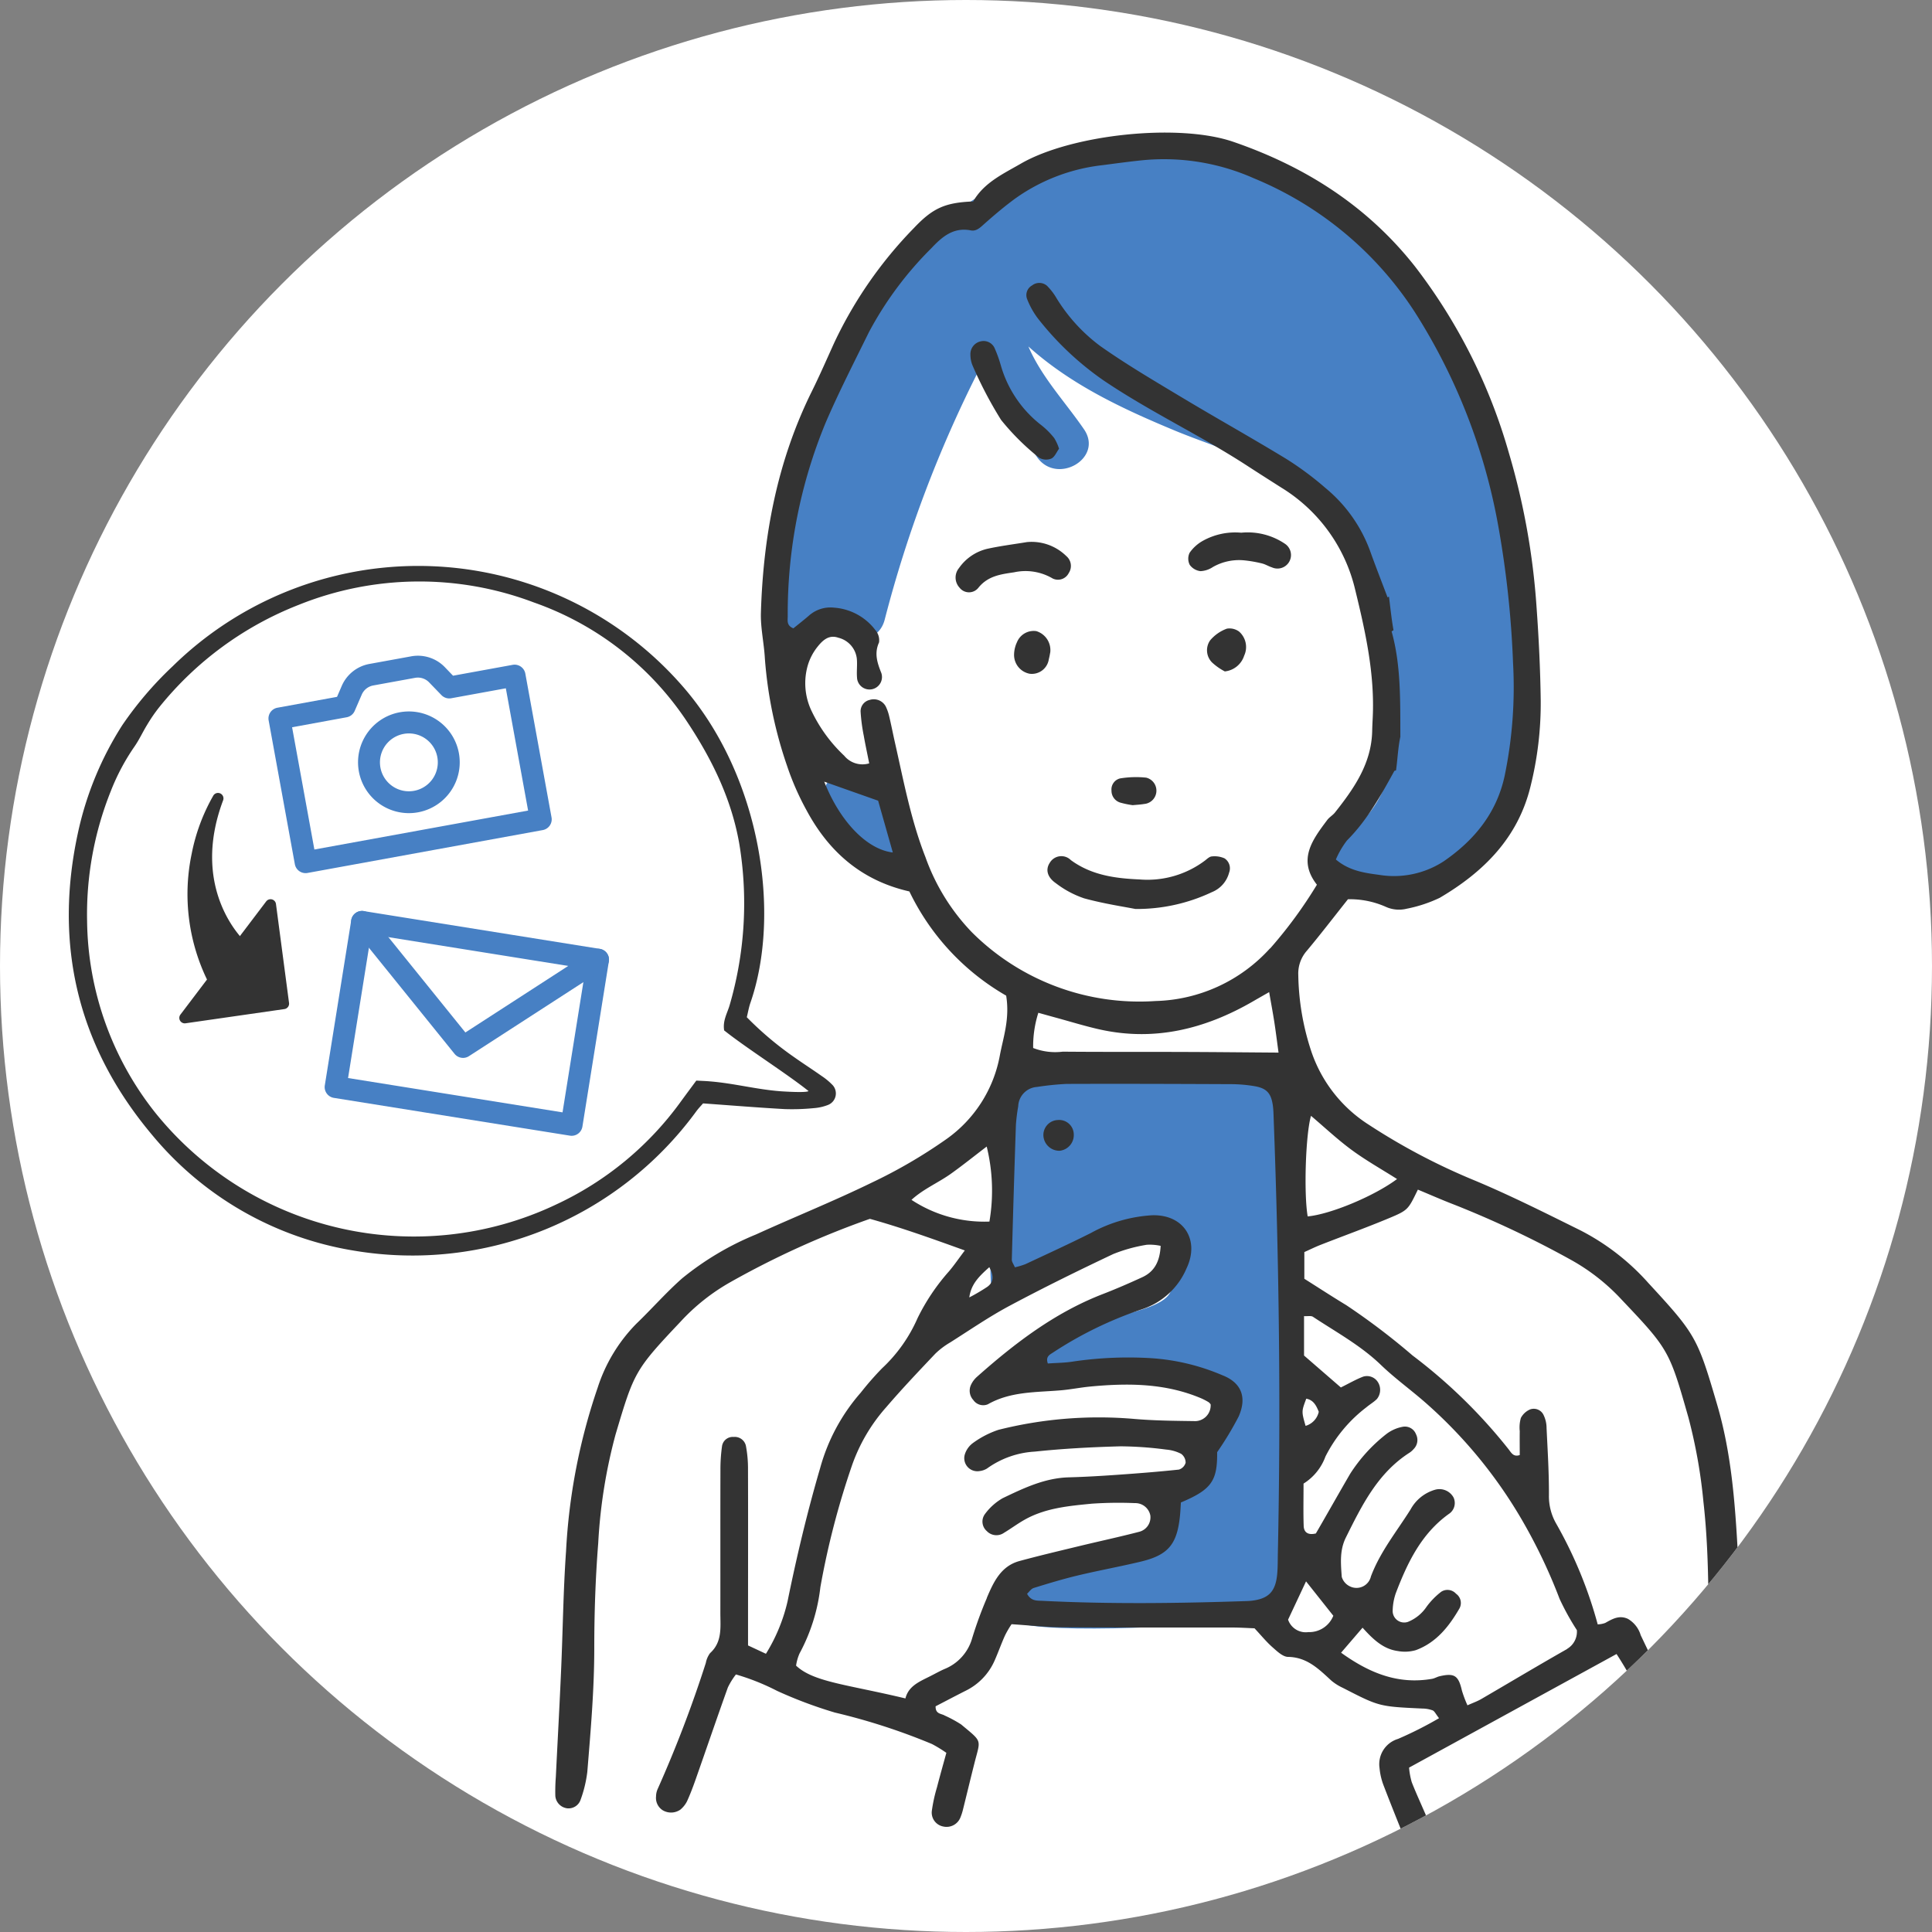 <svg xmlns="http://www.w3.org/2000/svg" xmlns:xlink="http://www.w3.org/1999/xlink" width="250" height="250" viewBox="0 0 250 250"><rect x="0" y="0" width="250" height="250" fill="#808080" stroke="none"/><defs><clipPath id="a"><circle cx="125" cy="125" r="125" transform="translate(289 2486)" fill="#fff"/></clipPath><clipPath id="b"><rect width="216.43" height="223.909" fill="none"/></clipPath></defs><g transform="translate(-289 -2809)"><circle cx="125" cy="125" r="125" transform="translate(289 2809)" fill="#fff"/><g transform="translate(0 323)" clip-path="url(#a)"><g transform="translate(297.903 2503.157)"><g clip-path="url(#b)"><path d="M416.149,41.457C414.29,36.806,410.672,29.313,406,24.236a3.018,3.018,0,0,0-.841-3.6,44.871,44.871,0,0,0-17.467-10.069C383,3.4,368.787,5.5,362.014,9.126c-.076.041-.131.093-.2.136-6.371.853-13.944,2.864-15.492,8.217-.068.046-.136.074-.2.126-13.518,10.357-23.956,31.623-20.7,48.859.656,3.474,4.9,3.094,6.369.672.845,2.992,5.845,3.761,6.8.034A159.009,159.009,0,0,1,350.827,34.8c1.907,4.118,4.861,7.539,7.447,11.312,2.558,3.733,8.684.2,6.1-3.566-2.408-3.512-5.5-6.767-7.193-10.714,5.473,4.919,12.066,8.027,19,10.906C383.21,45.653,394.4,48.445,397.842,56a2.822,2.822,0,0,0,3.183,1.783c2.322,9.954,7.04,27.018-.157,34.918a3.86,3.86,0,0,0-.336.449c-3.458-.759-6.052,4.435-2.483,6.51,17.838,10.374,22.611-14.158,23.537-26.732.788-10.7-1.48-21.573-5.437-31.474" transform="translate(-233.011 -4.157)" fill="#4780c4" fill-rule="evenodd"/><path d="M356.1,305.5c-.869-2.838-1.675-5.938-3.755-8.161a1.319,1.319,0,0,0-1.613-.23,4.881,4.881,0,0,0-1.038-.214,1.481,1.481,0,0,0-.462-.531,2.857,2.857,0,0,1-.656-.533c-1.059-1.324-2.886.36-2.22,1.712a14.338,14.338,0,0,0,.762,1.344,1.752,1.752,0,0,0,.273.417,53.825,53.825,0,0,0,3.867,4.7,13.341,13.341,0,0,0,2.48,2.873c1.015.858,2.806.075,2.362-1.375" transform="translate(-248.366 -211.872)" fill="#4780c4" fill-rule="evenodd"/><path d="M423.861,455.506c-4.155,7.324-.457-24.255,1.043-26.776s6.023-1.3,11.675-1.767,15.916-2.37,18.42,0,5.526-1.68,5.847,8.251-.95,48.773,0,54.3.42,7.217-5.847,8.3-29.335,2.08-30.1,0,.46-6.884,5.926-7.449,10.113-.565,12.594-2.261.345-5.087,0-5.653,8.349-3.957,6.546-5.653,2.621-3.109,2.953-5.37.049-4.8-4.19-5.087-18.183-1.978-21.386-.848-.4-3.674,3.426-5.087,13.222-2.171,14.461-4.9,4.189-9.513-1.808-8.1-17.8,5-19.564,8.1" transform="translate(-302.694 -305.452)" fill="#4780c4" fill-rule="evenodd"/><path d="M376.206,212.842q0-2.268-.034-4.534c-.106-8.246.018-16.492-.438-24.737-.354-6.395-.84-12.74-2.651-18.925-2.56-8.749-2.779-9.132-8.934-15.806a30.233,30.233,0,0,0-8.773-6.791c-4.58-2.265-9.154-4.571-13.867-6.53a82.118,82.118,0,0,1-13.526-7.143,18.1,18.1,0,0,1-7.407-9.424,32.872,32.872,0,0,1-1.705-9.929,4.455,4.455,0,0,1,1.112-3.157c1.781-2.131,3.471-4.337,5.314-6.66a11.407,11.407,0,0,1,4.894.978,4.135,4.135,0,0,0,2.709.247,17.9,17.9,0,0,0,4.279-1.414c5.68-3.345,10.131-7.763,11.75-14.445a44.426,44.426,0,0,0,1.313-11.052c-.053-4.063-.251-8.131-.544-12.185a92.087,92.087,0,0,0-3.569-19.859A71.661,71.661,0,0,0,333.98,17.334c-6.16-7.818-14.164-12.919-23.516-16.139-7.093-2.443-20.944-.96-27.492,2.823C280.685,5.339,278.2,6.47,276.8,8.909c-3.608.148-5.2.83-7.665,3.439a54.391,54.391,0,0,0-10.3,14.82c-.962,2.115-1.888,4.248-2.918,6.329-4.467,9.024-6.284,18.659-6.583,28.627-.06,1.955.4,3.919.51,5.886a55.137,55.137,0,0,0,2.88,13.951,34.926,34.926,0,0,0,2.513,5.729c2.878,5.364,7.111,9.1,13.309,10.505a31.082,31.082,0,0,0,12.525,13.484c.487,3.023-.374,5.362-.82,7.746a16.986,16.986,0,0,1-7,10.878,65.519,65.519,0,0,1-9.616,5.593c-4.9,2.387-9.975,4.426-14.941,6.688a37.538,37.538,0,0,0-9.558,5.681c-2.084,1.841-3.926,3.954-5.936,5.883a20.891,20.891,0,0,0-4.991,8.267,77.44,77.44,0,0,0-4.089,21.141c-.361,5.1-.412,10.215-.637,15.322-.2,4.645-.459,9.287-.687,13.93a23.886,23.886,0,0,0-.064,2.433,1.759,1.759,0,0,0,1.568,1.6,1.646,1.646,0,0,0,1.672-1.03,16.065,16.065,0,0,0,.9-3.7c.434-5.323.9-10.643.9-16,0-4.526.154-9.063.51-13.574a67.636,67.636,0,0,1,2.247-14.081c2.389-8.035,2.491-8.328,8.362-14.542a26.437,26.437,0,0,1,6.531-5.183,113.141,113.141,0,0,1,18.016-8.171c4.146,1.156,8.121,2.592,12.281,4.09-.8,1.064-1.387,1.928-2.06,2.717a26.9,26.9,0,0,0-4.055,6.047,19.6,19.6,0,0,1-4.6,6.493,39.239,39.239,0,0,0-2.752,3.146,24.718,24.718,0,0,0-5.25,9.752c-1.664,5.675-3.037,11.451-4.218,17.248a22.409,22.409,0,0,1-2.8,6.789l-2.315-1.08v-3.584c0-6.395.016-12.788-.005-19.181a15.809,15.809,0,0,0-.279-3.1,1.476,1.476,0,0,0-1.58-1.113,1.4,1.4,0,0,0-1.5,1.183,21.427,21.427,0,0,0-.208,3.115c-.017,6.162,0,12.323-.009,18.485,0,1.837.272,3.738-1.335,5.193a3.117,3.117,0,0,0-.547,1.266A159.319,159.319,0,0,1,236,214.282a2.448,2.448,0,0,0-.235,1.01,1.892,1.892,0,0,0,.852,1.791,2.111,2.111,0,0,0,2.295-.074,3.428,3.428,0,0,0,.857-1.07c.432-.949.8-1.928,1.145-2.911,1.385-3.941,2.734-7.9,4.144-11.829a9.369,9.369,0,0,1,1.043-1.682,29.532,29.532,0,0,1,5.327,2.125,57.541,57.541,0,0,0,7.477,2.805,81.009,81.009,0,0,1,12.564,4.072,17.292,17.292,0,0,1,1.863,1.14c-.428,1.562-.838,3-1.21,4.445a20.319,20.319,0,0,0-.667,3.037,1.83,1.83,0,0,0,1.482,2.053,1.928,1.928,0,0,0,2.234-1.224,6.93,6.93,0,0,0,.317-.993c.506-2.028.99-4.061,1.505-6.086.772-3.034,1.037-2.579-1.755-4.909a16.349,16.349,0,0,0-2.13-1.154c-.431-.26-1.2-.172-1.167-1.192,1.253-.649,2.567-1.344,3.895-2.014a7.871,7.871,0,0,0,3.764-3.959c.468-1.062.851-2.162,1.332-3.218a12.7,12.7,0,0,1,.838-1.43c2.4.153,4.464.388,6.533.4,7.324.049,14.648.018,21.971.029,1.031,0,2.061.07,2.932.1.875.937,1.537,1.754,2.314,2.44.6.527,1.339,1.251,2.025,1.261,2.488.037,4,1.6,5.631,3.092a6.662,6.662,0,0,0,1.472.919c4.7,2.419,4.7,2.412,10.265,2.671a4.045,4.045,0,0,1,1.341.237c.255.107.4.47.83,1.013a48.988,48.988,0,0,1-5.307,2.68,3.407,3.407,0,0,0-2.394,3.758,8.4,8.4,0,0,0,.561,2.353c1.038,2.712,2.134,5.4,3.212,8.1a5.484,5.484,0,0,0,.31.623,1.873,1.873,0,0,0,2.276,1.108,1.851,1.851,0,0,0,1.095-2.287,33.485,33.485,0,0,0-1.229-3.251c-.67-1.606-1.419-3.181-2.054-4.8a9.479,9.479,0,0,1-.348-1.889l26.847-14.7a49,49,0,0,1,3.537,6.435c1.657,3.584,3.234,7.206,4.9,10.784a21.3,21.3,0,0,0,1.9,3.307,1.8,1.8,0,0,0,2.184.583c3.621-1.167,3.629-1.151,3.624-5.139m-55.681-85.61c1.776,1.505,3.448,3.083,5.287,4.433s3.857,2.485,5.847,3.745c-2.963,2.216-8.639,4.568-11.564,4.836-.511-2.935-.273-10.615.43-13.015M257.532,83.991l6.97,2.462c.576,2.031,1.228,4.329,1.9,6.7-3.352-.39-6.843-4.015-8.872-9.167m11.288,54.117c1.566-1.428,3.476-2.216,5.115-3.387,1.559-1.114,3.054-2.317,4.619-3.511a23.856,23.856,0,0,1,.351,9.71,17.144,17.144,0,0,1-10.085-2.812m9.81,11.256a24.884,24.884,0,0,1-2.329,1.37c.239-1.763,1.313-2.769,2.59-3.914.589,1.1.6,1.917-.261,2.545m-.044,40.242a51.086,51.086,0,0,0-1.915,5.23,6.07,6.07,0,0,1-3.6,3.99c-.637.281-1.244.628-1.867.94-1.348.678-2.777,1.255-3.166,2.857-7.615-1.824-11.889-2.113-14.151-4.243a6.016,6.016,0,0,1,.451-1.581,23.679,23.679,0,0,0,2.693-8.569,104.591,104.591,0,0,1,4.115-15.827,22.468,22.468,0,0,1,4.4-7.458c2.036-2.374,4.193-4.646,6.344-6.917a9.968,9.968,0,0,1,1.938-1.469c2.552-1.615,5.05-3.337,7.709-4.756,4.4-2.348,8.883-4.551,13.393-6.684a20.212,20.212,0,0,1,4.343-1.2,6.616,6.616,0,0,1,1.79.142c-.1,1.932-.745,3.307-2.378,4.058-1.687.776-3.395,1.517-5.127,2.188-6.172,2.39-11.326,6.321-16.214,10.657a3.215,3.215,0,0,0-.826,1.088,1.781,1.781,0,0,0,.3,1.954,1.562,1.562,0,0,0,1.879.559c2.971-1.69,6.261-1.536,9.484-1.815,1.272-.11,2.53-.368,3.8-.487,4.9-.464,9.754-.434,14.392,1.554a8.3,8.3,0,0,1,.913.483,1.237,1.237,0,0,1,.245.272,2.035,2.035,0,0,1-2.19,2.164c-2.55-.034-5.108-.06-7.647-.276a53.248,53.248,0,0,0-17.626,1.408,12.035,12.035,0,0,0-3.368,1.76,2.9,2.9,0,0,0-.967,1.385,1.691,1.691,0,0,0,1.886,2.191,2.313,2.313,0,0,0,.974-.332,11.683,11.683,0,0,1,6.173-2.186c3.686-.391,7.4-.584,11.1-.686a46.871,46.871,0,0,1,5.9.421,5.172,5.172,0,0,1,1.943.548,1.414,1.414,0,0,1,.586,1.151,1.3,1.3,0,0,1-.873.891c-2.653.282-5.316.49-7.978.676-2.084.146-4.172.27-6.261.327-3.119.083-5.852,1.4-8.567,2.7a7.453,7.453,0,0,0-2.284,2.044,1.628,1.628,0,0,0,.238,2.214,1.715,1.715,0,0,0,2.223.22c.893-.537,1.733-1.164,2.638-1.677,2.7-1.534,5.74-1.8,8.734-2.093a50.773,50.773,0,0,1,5.575-.072,1.976,1.976,0,0,1,1.987,1.594,1.93,1.93,0,0,1-1.413,2.109c-2.577.671-5.184,1.229-7.771,1.855s-5.182,1.237-7.752,1.936c-2.409.657-3.352,2.723-4.219,4.761m37.657-5.783c-.02.929,0,1.863-.093,2.785-.22,2.2-1.121,3.107-3.253,3.367-.231.028-.463.042-.695.05-8.828.294-17.654.411-26.48-.033-.659-.033-1.411.053-1.931-.911.261-.236.516-.643.864-.752,1.882-.583,3.772-1.156,5.687-1.614,2.7-.647,5.442-1.143,8.145-1.79,3.6-.861,4.738-2.259,5.1-6.038.053-.562.078-1.127.11-1.621,3.971-1.67,4.731-2.8,4.69-6.505a42.032,42.032,0,0,0,2.783-4.614c1.108-2.507.344-4.4-2.129-5.353a28,28,0,0,0-9.1-2.193,48.974,48.974,0,0,0-10.077.411c-1.126.192-2.286.189-3.385.272-.328-.936.291-1.159.73-1.458a49.818,49.818,0,0,1,11.571-5.6,9.429,9.429,0,0,0,5.65-5.262c1.706-3.579-.272-6.948-4.4-6.864a18.617,18.617,0,0,0-7.968,2.292c-2.8,1.406-5.648,2.71-8.485,4.038a9.771,9.771,0,0,1-1.359.407c-.172-.408-.412-.705-.4-1q.234-8.706.528-17.411a22.569,22.569,0,0,1,.3-2.42,2.605,2.605,0,0,1,2.445-2.51,36.4,36.4,0,0,1,3.8-.389c7.087-.027,14.174,0,21.26.03a18.668,18.668,0,0,1,3.118.269c1.56.276,2.125.944,2.337,2.575.074.574.077,1.158.1,1.738.7,18.7.93,37.4.537,56.1m-31.664-65.363a14.34,14.34,0,0,1,.67-4.554c.852.237,1.614.451,2.377.659,1.79.49,3.568,1.039,5.375,1.454,7.2,1.655,13.818.008,20.073-3.618.577-.335,1.158-.664,2.042-1.17.262,1.506.49,2.714.677,3.928.193,1.248.346,2.5.538,3.9-4.376-.031-8.3-.073-12.228-.086-5.232-.018-10.464.01-15.7-.036a7.836,7.836,0,0,1-3.829-.477m30.65-12.886a20.68,20.68,0,0,1-14.82,6.81,30.67,30.67,0,0,1-23.764-8.908,27.085,27.085,0,0,1-6-9.716c-1.875-4.785-2.816-9.816-3.941-14.8-.256-1.133-.476-2.274-.744-3.4a6.045,6.045,0,0,0-.455-1.305,1.76,1.76,0,0,0-2.086-.831,1.5,1.5,0,0,0-1.162,1.547,22.927,22.927,0,0,0,.411,3.095c.193,1.121.439,2.233.7,3.565a3.056,3.056,0,0,1-3.239-.995,19.357,19.357,0,0,1-4.269-5.892,8.322,8.322,0,0,1-.439-5.793,7.062,7.062,0,0,1,1.274-2.424c.642-.805,1.457-1.587,2.679-1.153a3.155,3.155,0,0,1,2.392,2.7c.079.8-.039,1.629.025,2.435a1.616,1.616,0,1,0,3.151-.555c-.524-1.324-.949-2.545-.3-3.979a2.009,2.009,0,0,0-.476-1.592,7.351,7.351,0,0,0-5.34-2.9,4.189,4.189,0,0,0-3.232,1.01c-.682.593-1.4,1.147-2.036,1.664-.889-.35-.739-1-.733-1.535a64.65,64.65,0,0,1,4.931-25.131c1.7-3.944,3.667-7.772,5.562-11.628a45.264,45.264,0,0,1,8.077-10.876c1.372-1.456,2.841-2.771,5.13-2.322.736.144,1.248-.408,1.79-.887,1.289-1.143,2.611-2.261,4-3.273a24.074,24.074,0,0,1,11.279-4.285c1.728-.225,3.455-.464,5.189-.637A28.618,28.618,0,0,1,313.09,5.9,45.416,45.416,0,0,1,333.951,23.23a76.516,76.516,0,0,1,10.81,27.746,127.331,127.331,0,0,1,1.9,17.663A56.605,56.605,0,0,1,345.582,83.2c-1.036,4.867-3.966,8.39-7.877,11.084a11.792,11.792,0,0,1-8.349,1.768c-1.916-.253-3.9-.526-5.622-1.991a11.422,11.422,0,0,1,1.431-2.456c2.585-2.583,4.332-5.716,6.143-9.016.066-.016.137-.036.209-.058.205-1.425.248-2.907.569-4.389l-.009,0c-.015-4.673.081-9.284-1.13-13.59l.245-.165c-.256-1.421-.4-2.864-.587-4.348l-.181.108c-.79-2.092-1.553-4.031-2.255-5.993a18.985,18.985,0,0,0-5.775-8.159,40.662,40.662,0,0,0-5.027-3.74c-4.463-2.722-9.033-5.266-13.514-7.958-3.582-2.152-7.2-4.275-10.609-6.678a22.071,22.071,0,0,1-5.622-6.134,8.1,8.1,0,0,0-1.249-1.645,1.514,1.514,0,0,0-1.94-.069,1.429,1.429,0,0,0-.638,1.807A10.535,10.535,0,0,0,285.139,24a38.847,38.847,0,0,0,8.554,8.083c5.986,4.043,12.532,7.1,18.569,11.03,1.461.95,2.933,1.884,4.4,2.819a21.168,21.168,0,0,1,9.57,13.219c1.326,5.42,2.536,10.871,2.273,16.517-.027.58-.06,1.16-.071,1.741-.083,4.217-2.34,7.445-4.815,10.57-.286.36-.723.6-1,.969-1.923,2.566-3.872,5.143-1.338,8.376a57.841,57.841,0,0,1-6.058,8.255m4.937,88.458a2.416,2.416,0,0,1-2.61-1.612l2.324-4.954,3.53,4.449a3.358,3.358,0,0,1-3.244,2.118m33.5,2.184c-3.736,2.119-7.42,4.328-11.133,6.487-.493.286-1.042.477-1.765.8a15.325,15.325,0,0,1-.72-1.916c-.444-1.928-.96-2.288-2.878-1.846-.337.078-.649.278-.986.337-4.411.765-8.126-.761-11.769-3.382l2.779-3.236c1.287,1.422,2.616,2.754,4.546,3.018a5.089,5.089,0,0,0,2.355-.115c2.643-.977,4.3-3.078,5.652-5.423a1.466,1.466,0,0,0-.457-1.875,1.488,1.488,0,0,0-1.917-.256,9.653,9.653,0,0,0-1.909,1.958,5.276,5.276,0,0,1-2.392,1.937,1.49,1.49,0,0,1-1.982-1.348,7.319,7.319,0,0,1,.41-2.376c1.5-3.92,3.282-7.666,6.842-10.228a1.689,1.689,0,0,0,.621-2.149,2.083,2.083,0,0,0-2.369-1,5.271,5.271,0,0,0-3.183,2.547c-1.785,2.845-3.931,5.469-5.134,8.671a1.917,1.917,0,0,1-2.718,1.292,1.981,1.981,0,0,1-1.059-1.232c-.116-1.712-.3-3.415.539-5.1,2.078-4.18,4.128-8.346,8.249-10.977a2.571,2.571,0,0,0,.518-.463,1.647,1.647,0,0,0,.3-1.922,1.536,1.536,0,0,0-1.688-.962,4.962,4.962,0,0,0-2.161.957,20.612,20.612,0,0,0-4.667,5.13c-1.224,2.106-2.425,4.225-3.638,6.338-.283.493-.571.985-.8,1.384-1.019.246-1.549-.142-1.577-.978-.06-1.733-.018-3.471-.018-5.474a6.923,6.923,0,0,0,2.833-3.5,18.493,18.493,0,0,1,5.294-6.371c.442-.373.957-.668,1.365-1.072a1.881,1.881,0,0,0,.081-2.262,1.67,1.67,0,0,0-1.858-.635c-.958.365-1.855.891-2.887,1.4l-4.763-4.131v-5.1c.5.029.912-.073,1.153.086,2.992,1.98,6.158,3.693,8.786,6.222,1.919,1.846,4.117,3.4,6.1,5.18a60.891,60.891,0,0,1,11.9,14.447,69.623,69.623,0,0,1,5.126,10.647,32.713,32.713,0,0,0,2.239,4.049,2.58,2.58,0,0,1-1.266,2.427m-33.749-32.375c.907.166,1.281.849,1.616,1.7a2.446,2.446,0,0,1-1.706,1.818c-.539-1.875-.527-1.875.09-3.522m52.451,48.751a15.263,15.263,0,0,1-1.108-1.542c-2.707-5.528-5.42-11.054-8.071-16.608a3.64,3.64,0,0,0-1.659-2.11c-1.126-.512-2.009.017-2.935.535a3.1,3.1,0,0,1-.968.181,55.673,55.673,0,0,0-5.39-13.068,7.1,7.1,0,0,1-.921-3.627c.016-2.9-.167-5.8-.306-8.7a3.86,3.86,0,0,0-.372-1.662,1.4,1.4,0,0,0-1.754-.758,2.424,2.424,0,0,0-1.2,1.106,4.477,4.477,0,0,0-.144,1.712c-.016,1.036,0,2.072,0,3.087-.814.284-1.1-.3-1.435-.735a68.289,68.289,0,0,0-12.427-12.142,88.94,88.94,0,0,0-8.587-6.519c-1.773-1.073-3.509-2.205-5.425-3.414v-3.455c.7-.311,1.4-.659,2.13-.944,2.919-1.143,5.869-2.208,8.762-3.413,2.563-1.068,2.536-1.134,3.8-3.723,1.58.656,3.159,1.354,4.769,1.971a129.061,129.061,0,0,1,15.1,7.15,26.358,26.358,0,0,1,6.539,5.161c6.068,6.391,6.153,6.611,8.592,15.177a67.372,67.372,0,0,1,1.951,10.947c.921,8.11.545,16.244.749,24.366.073,2.9.208,5.807.307,8.71.019.549,0,1.1,0,2.318" transform="translate(-159.776 0)" fill="#333" fill-rule="evenodd"/><path d="M459.447,338.146c-1.44-.287-4.08-.679-6.635-1.378a12.625,12.625,0,0,1-3.641-1.945c-1.17-.805-1.37-1.809-.8-2.665a1.737,1.737,0,0,1,2.724-.335c2.673,1.959,5.752,2.364,8.892,2.5a12.385,12.385,0,0,0,8.475-2.456c.27-.211.574-.509.874-.523a3.165,3.165,0,0,1,1.636.246,1.54,1.54,0,0,1,.6,1.845,3.743,3.743,0,0,1-2.225,2.528,22.7,22.7,0,0,1-9.9,2.181" transform="translate(-321.427 -237.68)" fill="#333" fill-rule="evenodd"/><path d="M424.247,109.37c-.327.447-.565,1.078-1,1.277a1.777,1.777,0,0,1-1.583-.116,31.427,31.427,0,0,1-4.917-4.885,52.836,52.836,0,0,1-3.706-7.078,3.629,3.629,0,0,1-.263-1.352,1.688,1.688,0,0,1,1.383-1.748,1.561,1.561,0,0,1,1.738.865,16.79,16.79,0,0,1,.822,2.283,14.981,14.981,0,0,0,5.184,7.67A9.963,9.963,0,0,1,423.626,108a6.073,6.073,0,0,1,.621,1.369" transform="translate(-296.11 -68.464)" fill="#333" fill-rule="evenodd"/><path d="M415.2,187.416a6.4,6.4,0,0,1,5.117,1.8,1.666,1.666,0,0,1,.326,2.2,1.558,1.558,0,0,1-2.081.708,6.922,6.922,0,0,0-5-.8c-1.722.254-3.388.465-4.62,2.007a1.547,1.547,0,0,1-2.43-.016,1.931,1.931,0,0,1-.07-2.546,6.2,6.2,0,0,1,3.651-2.485c1.685-.372,3.4-.584,5.108-.866" transform="translate(-291.248 -134.424)" fill="#333" fill-rule="evenodd"/><path d="M519.411,183.091a8.594,8.594,0,0,1,5.675,1.455,1.749,1.749,0,0,1-1.714,3.032c-.439-.138-.843-.4-1.286-.508a16.547,16.547,0,0,0-2.364-.407,6.843,6.843,0,0,0-4,.874,3.124,3.124,0,0,1-1.6.529,2,2,0,0,1-1.385-.81,1.76,1.76,0,0,1-.019-1.566,5.119,5.119,0,0,1,1.761-1.575,8.627,8.627,0,0,1,4.925-1.023" transform="translate(-367.686 -131.317)" fill="#333" fill-rule="evenodd"/><path d="M437.443,230.922a8.518,8.518,0,0,1-.173.843,2.218,2.218,0,0,1-2.48,1.882,2.477,2.477,0,0,1-2.017-2.442,3.908,3.908,0,0,1,.378-1.643,2.334,2.334,0,0,1,2.5-1.43,2.569,2.569,0,0,1,1.8,2.79" transform="translate(-310.456 -163.622)" fill="#333" fill-rule="evenodd"/><path d="M523.4,232.52a7.541,7.541,0,0,1-1.66-1.166,2.236,2.236,0,0,1-.242-2.857,5.131,5.131,0,0,1,2.167-1.512,2.085,2.085,0,0,1,1.576.376,2.655,2.655,0,0,1,.656,3.126,2.951,2.951,0,0,1-2.5,2.031" transform="translate(-373.809 -162.794)" fill="#333" fill-rule="evenodd"/><path d="M480.121,298.723a11.944,11.944,0,0,1-1.6-.329,1.6,1.6,0,0,1-1.149-1.56,1.468,1.468,0,0,1,1.107-1.572,12.654,12.654,0,0,1,3.387-.1,1.731,1.731,0,0,1-.273,3.407c-.452.079-.915.1-1.47.153" transform="translate(-342.449 -211.691)" fill="#333" fill-rule="evenodd"/><path d="M450.132,453.918a2.042,2.042,0,0,1-1.839,2.13,2.07,2.07,0,0,1-2.089-1.9,1.939,1.939,0,0,1,1.858-2.078,1.89,1.89,0,0,1,2.07,1.85" transform="translate(-320.089 -324.296)" fill="#333" fill-rule="evenodd"/><path d="M87.732,256.782a42.868,42.868,0,0,0,6.075,5.131c1.188.842,2.416,1.629,3.606,2.469a8.415,8.415,0,0,1,1.459,1.22,1.6,1.6,0,0,1-.589,2.514,6.232,6.232,0,0,1-1.848.428,28.8,28.8,0,0,1-3.809.126c-3.452-.193-6.9-.475-10.553-.737-.234.274-.609.655-.918,1.083a45.494,45.494,0,0,1-44.221,17.976,42.818,42.818,0,0,1-26.047-14.851C1.125,260.593-2.038,247.32,1.262,232.56A42.439,42.439,0,0,1,6.914,219a46.193,46.193,0,0,1,6.54-7.645,45.375,45.375,0,0,1,66.167,2.823c10,11.641,12.547,29.319,8.577,40.748-.205.592-.308,1.219-.466,1.861M84.8,258.471c-.2-1.254.413-2.223.713-3.253a47.157,47.157,0,0,0,1.422-19.741c-.865-6.395-3.648-12.056-7.15-17.263a39.409,39.409,0,0,0-19.6-15.1,41.819,41.819,0,0,0-30.435.308,43.429,43.429,0,0,0-18.064,13.265,20.46,20.46,0,0,0-1.542,2.246c-.57.923-1.021,1.926-1.638,2.814a28,28,0,0,0-3.071,5.776,42.861,42.861,0,0,0-3.068,16.827,40.6,40.6,0,0,0,8.813,24.776,42.956,42.956,0,0,0,51.859,11.9,41.481,41.481,0,0,0,16.24-13.443c.639-.873,1.285-1.742,1.92-2.6.671.036,1.212.052,1.751.1,3.082.245,6.032,1.042,9.115,1.276.411.031,3.4.226,3.655-.023-2.809-2.252-8.138-5.622-10.926-7.856" transform="translate(0 -142.311)" fill="#333" fill-rule="evenodd"/><path d="M149.1,385.454a1.415,1.415,0,0,1-.223-.018l-30.544-4.888a1.414,1.414,0,0,1-1.172-1.619l3.422-21.38a1.414,1.414,0,0,1,1.619-1.172l30.543,4.888a1.413,1.413,0,0,1,1.172,1.619l-3.422,21.38a1.413,1.413,0,0,1-1.4,1.19m-28.925-7.474,27.753,4.442,2.975-18.59-27.752-4.442Z" transform="translate(-84.034 -255.64)" fill="#4780c4"/><path d="M143.735,375.375a1.412,1.412,0,0,1-1.1-.525l-13.072-16.189a1.413,1.413,0,0,1,2.2-1.776l12.273,15.2,16.4-10.609a1.413,1.413,0,0,1,1.535,2.373l-17.472,11.3a1.407,1.407,0,0,1-.766.227" transform="translate(-92.719 -255.641)" fill="#4780c4"/><path d="M96.219,267.646a1.414,1.414,0,0,1-1.389-1.16l-3.39-18.6a1.413,1.413,0,0,1,1.137-1.644l7.711-1.406.609-1.411a4.841,4.841,0,0,1,3.584-2.848l5.4-.984a4.84,4.84,0,0,1,4.357,1.4L115.3,242.1l7.711-1.406a1.413,1.413,0,0,1,1.644,1.137l3.39,18.6a1.413,1.413,0,0,1-1.137,1.644l-30.437,5.548a1.426,1.426,0,0,1-.255.023M94.474,248.77l2.884,15.82,27.656-5.041-2.883-15.82-7.064,1.288a1.414,1.414,0,0,1-1.27-.408l-1.593-1.649a2.021,2.021,0,0,0-1.818-.584l-5.4.984a2.021,2.021,0,0,0-1.5,1.188l-.909,2.1a1.413,1.413,0,0,1-1.044.83Zm6.811-2.678h0Z" transform="translate(-65.58 -171.82)" fill="#4780c4"/><path d="M139.033,278.228a6.579,6.579,0,1,1,1.181-.107,6.581,6.581,0,0,1-1.181.107m0-10.314a3.743,3.743,0,1,0,3.681,3.072,3.738,3.738,0,0,0-3.681-3.072" transform="translate(-95.026 -190.165)" fill="#4780c4"/><path d="M65.882,366.3l-1.692-12.81-11.1,14.65Z" transform="translate(-38.087 -253.58)" fill="#333"/><path d="M51.3,367.051a.707.707,0,0,1-.563-1.133l11.1-14.65a.707.707,0,0,1,1.264.334l1.692,12.809a.707.707,0,0,1-.6.792L51.4,367.043a.758.758,0,0,1-.1.007m10.622-13.559L52.9,365.4l10.4-1.5Z" transform="translate(-36.294 -251.786)" fill="#333"/><path d="M63.2,323.981s-7.724-6.949-3.134-19.168a25.19,25.19,0,0,0-.207,24.268Z" transform="translate(-40.762 -218.663)" fill="#333"/><path d="M58.09,327.993h-.03a.707.707,0,0,1-.592-.37,25.433,25.433,0,0,1-2.578-17.444,24.591,24.591,0,0,1,2.809-7.537.707.707,0,0,1,1.259.625C54.6,314.861,61.6,321.389,61.9,321.662a.709.709,0,0,1,.118.912l-3.341,5.1a.706.706,0,0,1-.591.319m-1.936-16.77a23.834,23.834,0,0,0,2.012,14.659l2.361-3.6a16.473,16.473,0,0,1-3.036-4.822,17.814,17.814,0,0,1-1.337-6.232" transform="translate(-38.988 -216.868)" fill="#333"/></g></g></g></g></svg>